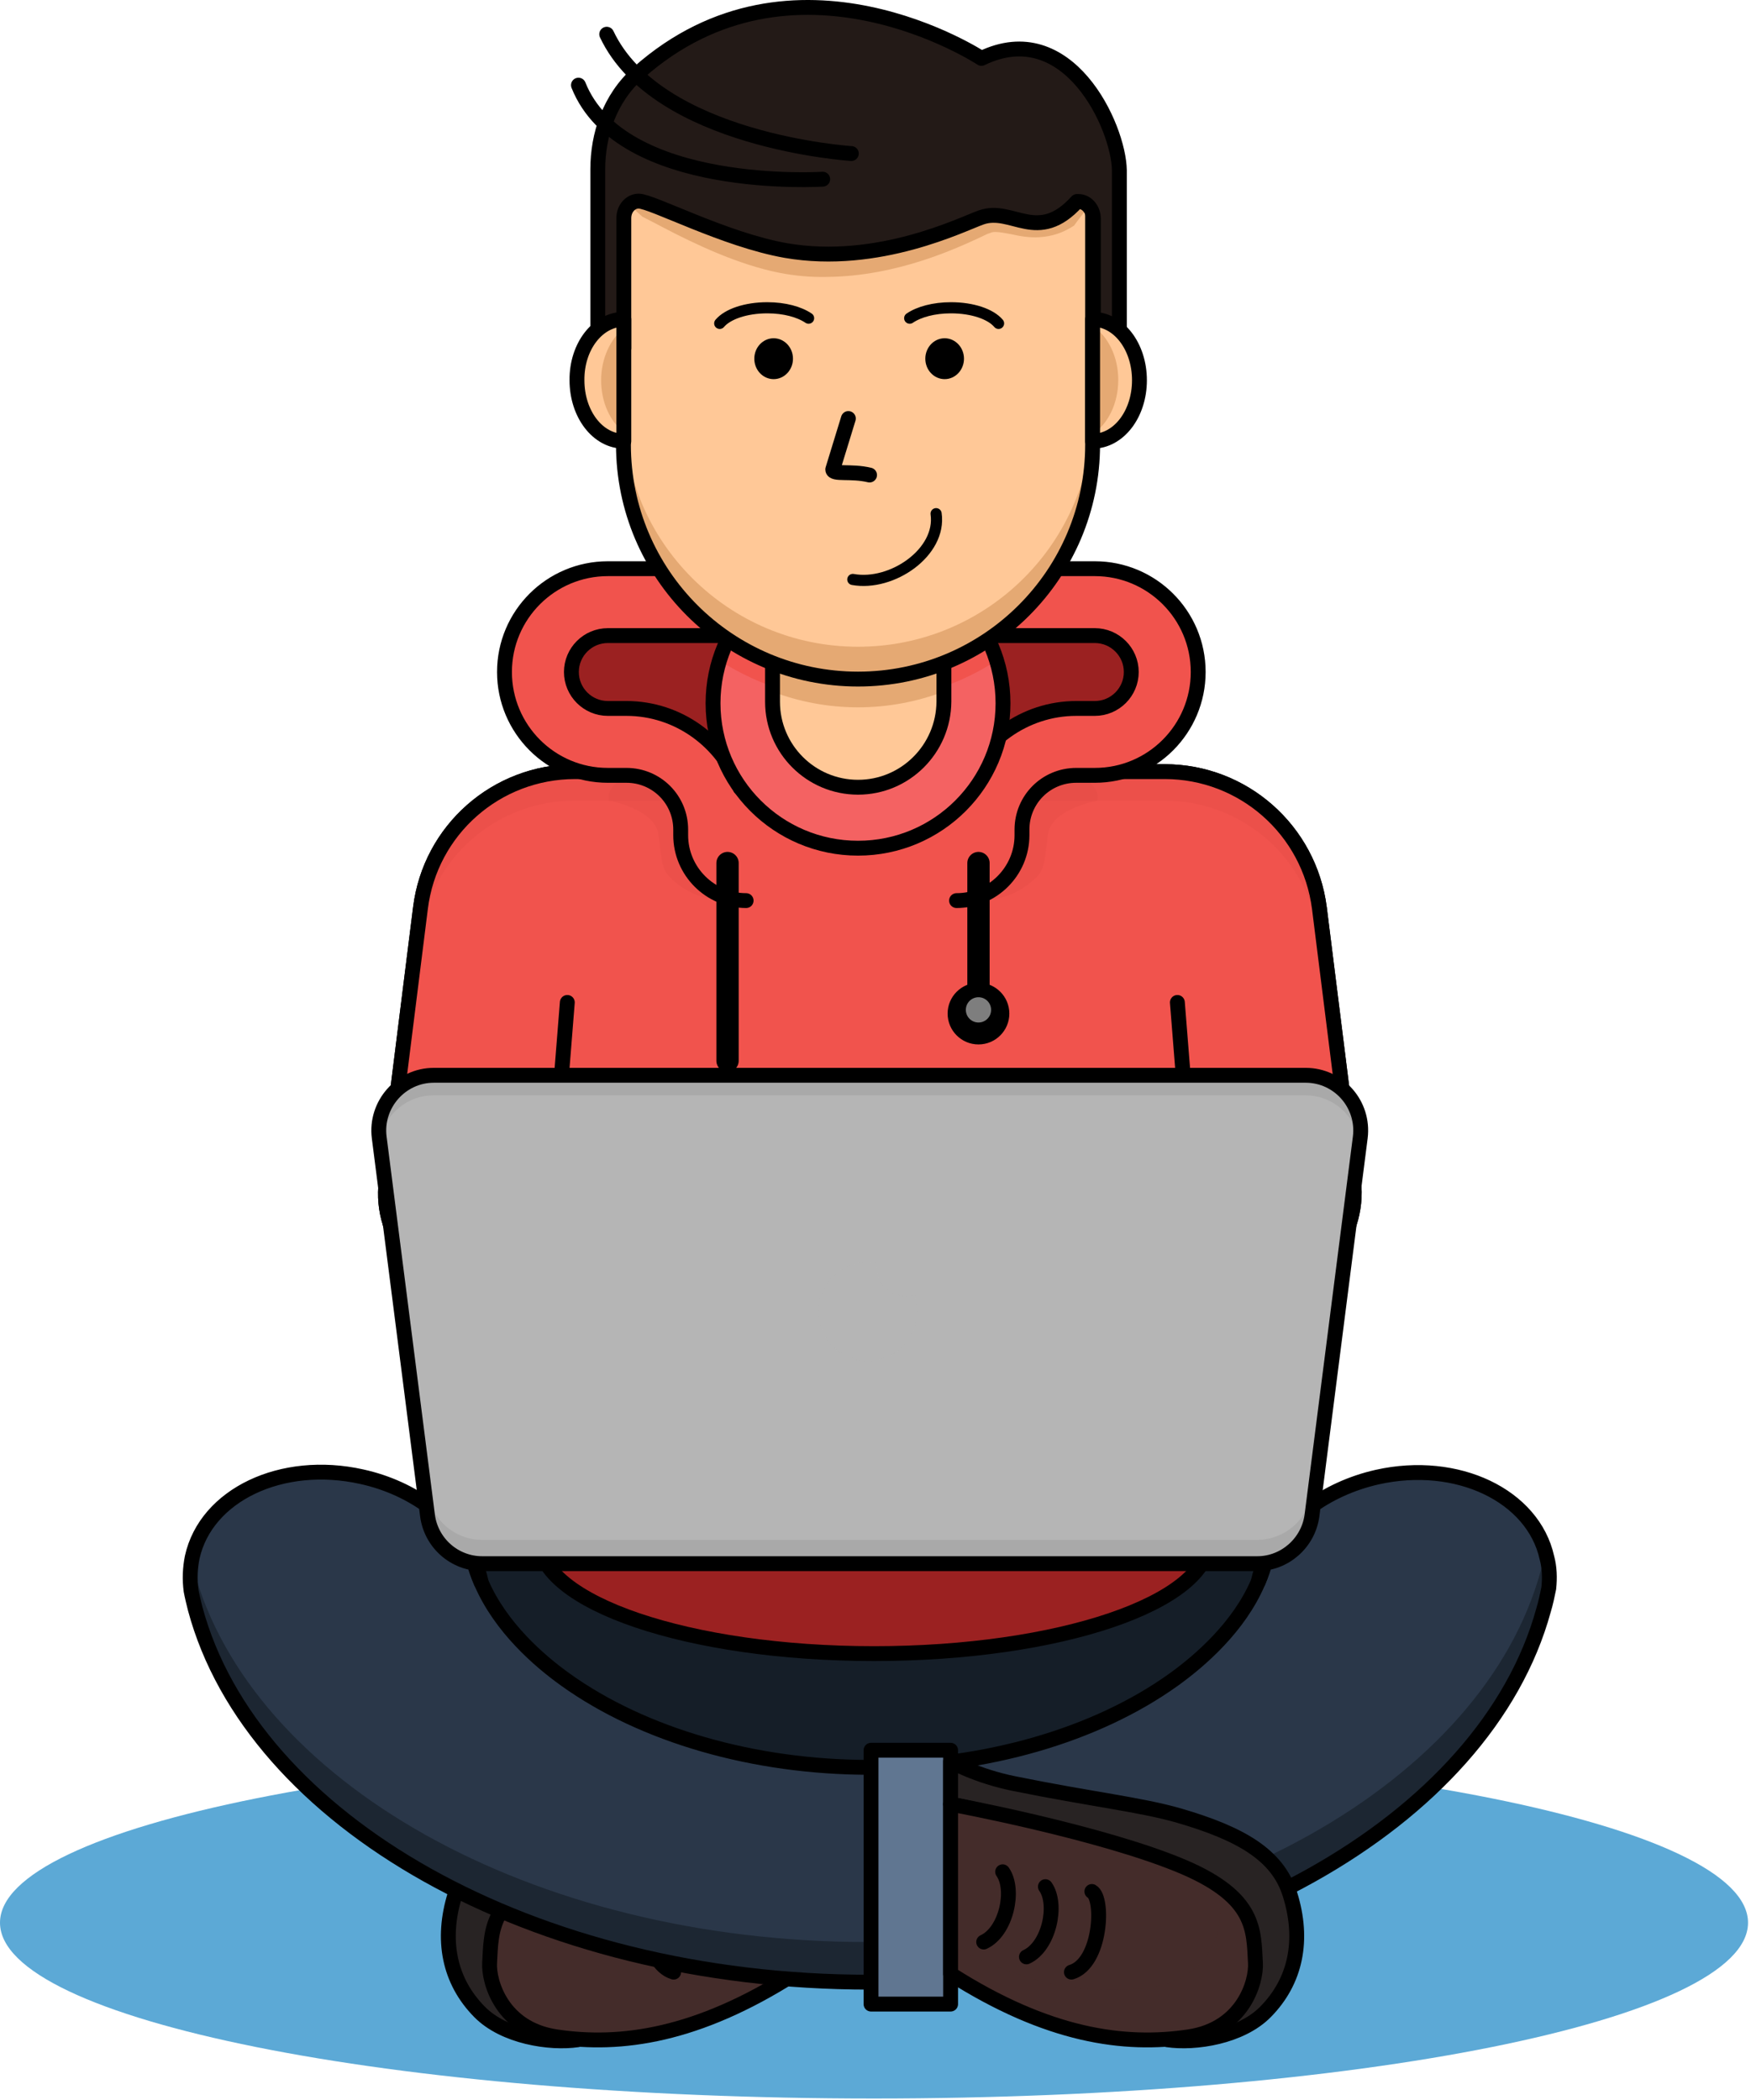 <?xml version="1.0" encoding="UTF-8" standalone="no"?>
<svg xmlns="http://www.w3.org/2000/svg" xmlns:xlink="http://www.w3.org/1999/xlink" xmlns:serif="http://www.serif.com/" width="100%" height="100%" viewBox="0 0 471 565" version="1.1" xml:space="preserve" style="fill-rule:evenodd;clip-rule:evenodd;stroke-linecap:round;stroke-linejoin:round;stroke-miterlimit:10;">
    <path d="M235.1,564.609C364.942,564.609 470.2,543.432 470.2,517.309C470.2,491.186 364.942,470.009 235.1,470.009C105.258,470.009 0,491.186 0,517.309C0,543.432 105.258,564.609 235.1,564.609Z" style="fill:rgb(0,121,190);fill-opacity:0.64;fill-rule:nonzero;"></path>
    <path d="M122.4,509.709C125.7,499.009 135.8,493.309 152.2,488.509C162.6,485.509 175.8,484.109 196.5,479.909C206.6,477.909 213.7,473.909 213.7,473.909L213.7,485.409C213.7,485.409 145.2,498.909 134.5,516.609C129.3,525.309 130.9,546.609 155.4,548.809C147.9,549.909 135.6,548.009 129,541.309C120.8,533.009 118.6,521.909 122.4,509.709Z" style="fill:rgb(40,35,35);fill-rule:nonzero;stroke:black;stroke-width:4px;"></path>
    <path d="M213.7,485.409C213.7,485.409 172.7,493.009 150.8,502.409C131.6,510.709 132.2,519.309 131.7,528.109C131.4,533.209 135,545.809 149.6,548.009C167,550.609 187.5,547.809 213.7,531.109L213.7,485.409Z" style="fill:rgb(68,44,42);fill-rule:nonzero;"></path>
    <path d="M131.7,528.109C132.1,521.009 131.8,514.009 141.8,507.209C141.4,509.709 141.3,512.109 141.2,514.609C140.9,519.709 153.2,513.109 167.8,515.209C183,517.509 192,534.909 213.7,523.209L213.7,531.009C187.5,547.709 167,550.409 149.6,547.909C135,545.809 131.4,533.109 131.7,528.109Z" style="fill:rgb(68,44,42);fill-opacity:0.37;fill-rule:nonzero;"></path>
    <path d="M213.7,485.409C213.7,485.409 172.7,493.009 150.8,502.409C131.6,510.709 132.2,519.309 131.7,528.109C131.4,533.209 135,545.809 149.6,548.009C167,550.609 187.5,547.809 213.7,531.109L213.7,485.409Z" style="fill:none;fill-rule:nonzero;stroke:black;stroke-width:4px;"></path>
    <path d="M175.7,508.909C172.4,510.709 173.2,528.209 181.2,530.609" style="fill:none;fill-rule:nonzero;stroke:black;stroke-width:4px;"></path>
    <path d="M188.2,507.609C184.8,512.409 187.2,523.709 193.3,526.509" style="fill:none;fill-rule:nonzero;stroke:black;stroke-width:4px;"></path>
    <path d="M199.7,503.609C196.3,508.409 198.7,519.709 204.8,522.509" style="fill:none;fill-rule:nonzero;stroke:black;stroke-width:4px;"></path>
    <path d="M317.7,451.809C296.1,466.809 265.4,475.409 233.3,475.409C201.3,475.409 170.5,466.809 148.9,451.809C139,444.909 122.4,430.509 122.4,411.309C122.4,392.109 139,377.709 148.9,370.809C170.5,355.809 201.2,347.209 233.3,347.209C265.3,347.209 296.1,355.809 317.7,370.809C327.6,377.709 344.2,392.109 344.2,411.309C344.2,430.509 327.6,444.909 317.7,451.809Z" style="fill:rgb(21,30,40);fill-rule:nonzero;"></path>
    <path d="M416.6,427.309C416.2,429.309 415.8,431.209 415.2,433.209C399.6,490.109 324.4,533.309 233.9,533.309C143.2,533.309 67.8,489.909 52.5,432.809C52.1,431.209 51.7,429.609 51.4,428.009C51,425.009 51.1,422.009 51.7,419.009C55.4,402.209 75.8,392.509 97.3,397.309C111.4,400.409 122.4,409.109 127.3,419.409C127.8,421.609 128.6,423.809 129.5,425.909C134.7,437.909 145.1,446.909 152.1,451.909C173,466.909 202.9,475.509 233.9,475.509C265,475.509 294.8,466.909 315.7,451.909C322.8,446.809 333.3,437.709 338.4,425.709C339.2,423.809 339.9,421.709 340.4,419.709C345.2,409.309 356.3,400.609 370.5,397.409C392,392.609 412.4,402.409 416.1,419.109C416.8,421.709 416.9,424.509 416.6,427.309Z" style="fill:rgb(42,55,73);fill-rule:nonzero;"></path>
    <path d="M416.1,418.909C416,418.409 415.9,418.009 415.7,417.509C415.4,419.109 415,420.809 414.5,422.409C399.1,479.309 323.8,522.509 233.4,522.509C142.7,522.509 67.3,479.109 52,422.009C51.8,421.409 51.7,420.809 51.5,420.109C51.1,422.709 51,425.309 51.4,427.809C51.7,429.409 52.1,431.009 52.5,432.609C67.8,489.709 143.2,533.109 233.9,533.109C324.4,533.109 399.6,489.909 415.2,433.009C415.7,431.109 416.2,429.109 416.6,427.109C416.9,424.509 416.8,421.709 416.1,418.909Z" style="fill:rgb(21,30,40);fill-opacity:0.67;fill-rule:nonzero;"></path>
    <path d="M416.6,427.309C416.2,429.309 415.8,431.209 415.2,433.209C399.6,490.109 324.4,533.309 233.9,533.309C143.2,533.309 67.8,489.909 52.5,432.809C52.1,431.209 51.7,429.609 51.4,428.009C51,425.009 51.1,422.009 51.7,419.009C55.4,402.209 75.8,392.509 97.3,397.309C111.4,400.409 122.4,409.109 127.3,419.409C127.8,421.609 128.6,423.809 129.5,425.909C134.7,437.909 145.1,446.909 152.1,451.909C173,466.909 202.9,475.509 233.9,475.509C265,475.509 294.8,466.909 315.7,451.909C322.8,446.809 333.3,437.709 338.4,425.709C339.2,423.809 339.9,421.709 340.4,419.709C345.2,409.309 356.3,400.609 370.5,397.409C392,392.609 412.4,402.409 416.1,419.109C416.8,421.709 416.9,424.509 416.6,427.309Z" style="fill:none;fill-rule:nonzero;stroke:black;stroke-width:4px;"></path>
    <path d="M235.1,444.909C284.861,444.909 325.2,431.209 325.2,414.309C325.2,397.409 284.861,383.709 235.1,383.709C185.339,383.709 145,397.409 145,414.309C145,431.209 185.339,444.909 235.1,444.909Z" style="fill:rgb(155,33,33);fill-rule:nonzero;"></path>
    <path d="M235.1,444.909C284.861,444.909 325.2,431.209 325.2,414.309C325.2,397.409 284.861,383.709 235.1,383.709C185.339,383.709 145,397.409 145,414.309C145,431.209 185.339,444.909 235.1,444.909Z" style="fill:none;fill-rule:nonzero;stroke:black;stroke-width:4px;"></path>
    <path d="M337.7,347.509L130.1,347.509C114.2,347.509 101.9,333.609 103.9,317.809L113.1,244.309C115.7,223.309 133.5,207.609 154.7,207.609L313.3,207.609C334.4,207.609 352.2,223.309 354.9,244.309L364.1,317.809C365.9,333.609 353.6,347.509 337.7,347.509Z" style="fill:rgb(241,83,77);fill-rule:nonzero;"></path>
    <path d="M337.7,347.509L130.1,347.509C114.2,347.509 101.9,333.609 103.9,317.809L113.1,244.309C115.7,223.309 133.5,207.609 154.7,207.609L313.3,207.609C334.4,207.609 352.2,223.309 354.9,244.309L364.1,317.809C365.9,333.609 353.6,347.509 337.7,347.509Z" style="fill:none;fill-rule:nonzero;stroke:black;stroke-width:4px;"></path>
    <path d="M152.6,269.709L150.6,294.809" style="fill:none;fill-rule:nonzero;stroke:black;stroke-width:4px;"></path>
    <path d="M316.7,269.709L318.7,294.809" style="fill:none;fill-rule:nonzero;stroke:black;stroke-width:4px;"></path>
    <path d="M337.7,347.509L130.1,347.509C114.2,347.509 101.9,333.609 103.9,317.809L113.1,244.309C115.7,223.309 133.5,207.609 154.7,207.609L313.3,207.609C334.4,207.609 352.2,223.309 354.9,244.309L364.1,317.809C365.9,333.609 353.6,347.509 337.7,347.509Z" style="fill:rgb(241,83,77);fill-rule:nonzero;"></path>
    <g opacity="0.24">
        <path d="M113,252.109C115.6,231.109 133.4,215.409 154.6,215.409L313.2,215.409C334.3,215.409 352.1,231.109 354.8,252.109L363.9,325.009C364.2,322.709 364.3,320.309 364,317.809L354.8,244.309C352.2,223.309 334.4,207.609 313.2,207.609L154.6,207.609C133.5,207.609 115.7,223.309 113,244.309L103.8,317.809C103.5,320.209 103.5,322.609 103.9,325.009L113,252.109Z" style="fill:rgb(155,33,33);fill-opacity:0.24;fill-rule:nonzero;"></path>
        <path d="M163.8,215.409C163.8,215.409 176.1,217.609 177.1,224.409C177.9,229.909 177.8,233.509 179.9,235.709C182,237.909 186.9,242.409 196.8,242.409C191.3,236.909 191.2,217.609 189.7,217.609C188.3,217.609 184.7,208.009 184.7,208.009L179.9,205.809C180,205.809 162.3,208.009 163.8,215.409Z" style="fill:rgb(155,33,33);fill-opacity:0.24;fill-rule:nonzero;"></path>
        <path d="M295.2,215.409C295.2,215.409 282.9,217.609 281.9,224.409C281.1,229.909 281.2,233.509 279.1,235.709C277,237.809 272.1,242.409 262.2,242.409C267.7,236.909 267.8,217.609 269.3,217.609C270.7,217.609 274.3,208.009 274.3,208.009L279.1,205.809C279,205.809 296.7,208.009 295.2,215.409Z" style="fill:rgb(155,33,33);fill-opacity:0.24;fill-rule:nonzero;"></path>
    </g>
    <path d="M337.7,347.509L130.1,347.509C114.2,347.509 101.9,333.609 103.9,317.809L113.1,244.309C115.7,223.309 133.5,207.609 154.7,207.609L313.3,207.609C334.4,207.609 352.2,223.309 354.9,244.309L364.1,317.809C365.9,333.609 353.6,347.509 337.7,347.509Z" style="fill:none;fill-rule:nonzero;stroke:black;stroke-width:4px;"></path>
    <path d="M152.6,269.709L150.6,294.809" style="fill:none;fill-rule:nonzero;stroke:black;stroke-width:4px;"></path>
    <path d="M316.7,269.709L318.7,294.809" style="fill:none;fill-rule:nonzero;stroke:black;stroke-width:4px;"></path>
    <path d="M207.2,165.809L174.3,164.109L158.9,165.809C158.9,165.809 148.6,173.509 148.6,175.609C148.6,177.709 149.6,194.809 149.6,194.809C149.6,194.809 173.9,198.109 176.5,200.609C179.1,203.109 194.5,217.509 194.5,217.509L209.4,211.709L217.2,190.909L207.2,165.809Z" style="fill:rgb(155,33,33);fill-rule:nonzero;"></path>
    <path d="M201.4,153.109L163.4,153.109C148.1,153.109 135.6,165.509 135.6,180.909C135.6,196.209 148,208.709 163.4,208.709L168.4,208.709C176.5,208.709 183,215.209 183,223.309L183,224.809C183,234.509 190.9,242.409 200.6,242.409L200.6,224.409C200.8,224.409 201,224.609 201,224.809L201,223.309C201,205.309 186.4,190.709 168.4,190.709L163.4,190.709C158,190.709 153.6,186.309 153.6,180.909C153.6,175.509 158,171.109 163.4,171.109L201.4,171.109L201.4,153.109Z" style="fill:rgb(241,83,77);fill-rule:nonzero;"></path>
    <path d="M199.1,212.009C194.5,199.609 182.5,190.609 168.5,190.609L163.5,190.609C158.1,190.609 153.7,186.209 153.7,180.809C153.7,175.409 158.1,171.009 163.5,171.009L201.5,171.009L201.5,153.009L163.5,153.009C148.2,153.009 135.7,165.409 135.7,180.809C135.7,196.109 148.1,208.609 163.5,208.609L168.5,208.609C176.6,208.609 183.1,215.109 183.1,223.209L183.1,224.709C183.1,234.409 191,242.309 200.7,242.309" style="fill:none;fill-rule:nonzero;stroke:black;stroke-width:4px;"></path>
    <path d="M250.7,165.809L283.6,164.109L299,165.809C299,165.809 309.3,173.509 309.3,175.609C309.3,177.709 308.3,194.809 308.3,194.809C308.3,194.809 284,198.109 281.4,200.609C278.8,203.209 263.4,217.509 263.4,217.509L248.5,211.709L240.7,190.909L250.7,165.809Z" style="fill:rgb(155,33,33);fill-rule:nonzero;"></path>
    <path d="M256.5,153.109L294.5,153.109C309.8,153.109 322.3,165.509 322.3,180.909C322.3,196.209 309.9,208.709 294.5,208.709L289.5,208.709C281.4,208.709 274.9,215.209 274.9,223.309L274.9,224.809C274.9,234.509 267,242.409 257.3,242.409L257.3,224.409C257.1,224.409 256.9,224.609 256.9,224.809L256.9,223.309C256.9,205.309 271.5,190.709 289.5,190.709L294.5,190.709C299.9,190.709 304.3,186.309 304.3,180.909C304.3,175.509 299.9,171.109 294.5,171.109L256.5,171.109L256.5,153.109Z" style="fill:rgb(241,83,77);fill-rule:nonzero;"></path>
    <path d="M258.9,212.009C263.5,199.609 275.5,190.609 289.5,190.609L294.5,190.609C299.9,190.609 304.3,186.209 304.3,180.809C304.3,175.409 299.9,171.009 294.5,171.009L256.5,171.009L256.5,153.009L294.5,153.009C309.8,153.009 322.3,165.409 322.3,180.809C322.3,196.109 309.9,208.609 294.5,208.609L289.5,208.609C281.4,208.609 274.9,215.109 274.9,223.209L274.9,224.709C274.9,234.409 267,242.309 257.3,242.309" style="fill:none;fill-rule:nonzero;stroke:black;stroke-width:4px;"></path>
    <path d="M230.8,228.209C252.339,228.209 269.8,210.748 269.8,189.209C269.8,167.67 252.339,150.209 230.8,150.209C209.261,150.209 191.8,167.67 191.8,189.209C191.8,210.748 209.261,228.209 230.8,228.209Z" style="fill:rgb(244,98,98);fill-rule:nonzero;"></path>
    <path d="M193.5,177.709C204.3,184.609 217.1,188.709 230.8,188.709C244.5,188.709 257.3,184.709 268.1,177.709C263.2,161.709 248.4,150.109 230.8,150.109C213.3,150.209 198.4,161.809 193.5,177.709Z" style="fill:rgb(241,83,77);fill-rule:nonzero;"></path>
    <path d="M230.8,228.209C252.339,228.209 269.8,210.748 269.8,189.209C269.8,167.67 252.339,150.209 230.8,150.209C209.261,150.209 191.8,167.67 191.8,189.209C191.8,210.748 209.261,228.209 230.8,228.209Z" style="fill:none;fill-rule:nonzero;stroke:black;stroke-width:4px;"></path>
    <path d="M230.8,211.809C218.1,211.809 207.8,201.509 207.8,188.809L207.8,171.609C207.8,168.409 210.4,165.809 213.6,165.809L248.1,165.809C251.3,165.809 253.9,168.409 253.9,171.609L253.9,188.809C253.8,201.509 243.5,211.809 230.8,211.809Z" style="fill:rgb(255,200,151);fill-rule:nonzero;"></path>
    <path d="M248.1,165.809L213.6,165.809C210.4,165.809 207.8,168.609 207.8,172.009L207.8,186.109C215,188.809 222.7,190.309 230.8,190.309C238.9,190.309 246.6,188.809 253.8,186.109L253.8,172.009C253.8,168.609 251.2,165.809 248.1,165.809Z" style="fill:rgb(229,169,115);fill-rule:nonzero;"></path>
    <path d="M230.8,211.809C218.1,211.809 207.8,201.509 207.8,188.809L207.8,171.609C207.8,168.409 210.4,165.809 213.6,165.809L248.1,165.809C251.3,165.809 253.9,168.409 253.9,171.609L253.9,188.809C253.8,201.509 243.5,211.809 230.8,211.809Z" style="fill:none;fill-rule:nonzero;stroke:black;stroke-width:4px;"></path>
    <rect x="234.3" y="470.909" width="21.4" height="68.3" style="fill:rgb(96,118,145);fill-rule:nonzero;"></rect>
    <rect x="234.3" y="470.909" width="21.4" height="68.3" style="fill:none;fill-rule:nonzero;stroke:black;stroke-width:4px;"></rect>
    <path d="M129.4,425.709C128.5,423.609 127.8,421.509 127.2,419.209C128.3,421.409 129,423.509 129.4,425.709Z" style="fill:none;fill-rule:nonzero;stroke:black;stroke-width:4px;"></path>
    <path d="M338.5,425.509C338.9,423.409 339.6,421.409 340.5,419.509C340,421.609 339.3,423.609 338.5,425.509Z" style="fill:none;fill-rule:nonzero;stroke:black;stroke-width:4px;"></path>
    <path d="M338.2,420.709L129.7,420.709C122.3,420.709 116,415.209 115,407.809L102,306.009C100.9,297.209 107.8,289.309 116.7,289.309L351.2,289.309C360.1,289.309 367,297.109 365.9,306.009L352.9,407.809C351.9,415.109 345.6,420.709 338.2,420.709Z" style="fill:rgb(181,181,181);fill-rule:nonzero;"></path>
    <path d="M352.8,401.409C351.9,408.809 345.6,414.309 338.1,414.309L129.7,414.309C122.3,414.309 116,408.809 115,401.409L102.2,301.109C101.9,302.709 101.8,304.309 102,306.009L115,407.809C115.9,415.209 122.2,420.709 129.7,420.709L338.2,420.709C345.6,420.709 351.9,415.209 352.9,407.809L365.9,306.009C366.1,304.309 366,302.709 365.7,301.109L352.8,401.409Z" style="fill:rgb(126,126,126);fill-opacity:0.21;fill-rule:nonzero;"></path>
    <path d="M102.1,306.909C103.3,300.109 109.3,294.709 116.6,294.709L351.1,294.709C358.5,294.709 364.4,300.009 365.6,306.909L365.7,305.909C366.8,297.109 359.9,289.209 351,289.209L116.7,289.209C107.8,289.209 100.9,297.009 102,305.909L102.1,306.909Z" style="fill:rgb(126,126,126);fill-opacity:0.21;fill-rule:nonzero;"></path>
    <path d="M338.2,420.709L129.7,420.709C122.3,420.709 116,415.209 115,407.809L102,306.009C100.9,297.209 107.8,289.309 116.7,289.309L351.2,289.309C360.1,289.309 367,297.109 365.9,306.009L352.9,407.809C351.9,415.109 345.6,420.709 338.2,420.709Z" style="fill:none;fill-rule:nonzero;stroke:black;stroke-width:4px;"></path>
    <path d="M243.8,348.809C239.3,348.809 235.7,345.209 235.7,340.709C235.7,340.409 235.7,340.109 235.8,339.809C235,339.709 234.2,339.609 233.4,339.609C226.1,339.609 220.1,345.609 220.1,352.909C220.1,360.209 226.1,366.209 233.4,366.209C240.7,366.209 246.7,360.209 246.7,352.909C246.7,351.409 246.4,349.909 246,348.509C245.3,348.609 244.6,348.809 243.8,348.809Z" style="fill:rgb(181,181,181);fill-opacity:0.66;fill-rule:nonzero;"></path>
    <path d="M347,509.709C343.7,499.009 333.6,493.309 317.2,488.509C306.8,485.509 293.6,484.109 272.9,479.909C262.8,477.909 255.7,473.909 255.7,473.909L255.7,485.409C255.7,485.409 324.2,498.909 334.9,516.609C340.1,525.309 338.5,546.609 314,548.809C321.5,549.909 333.8,548.009 340.4,541.309C348.6,533.009 350.8,521.909 347,509.709Z" style="fill:rgb(40,35,35);fill-rule:nonzero;stroke:black;stroke-width:4px;"></path>
    <path d="M255.7,485.409C255.7,485.409 296.7,493.009 318.6,502.409C337.8,510.709 337.2,519.309 337.7,528.109C338,533.209 334.4,545.809 319.8,548.009C302.4,550.609 281.9,547.809 255.7,531.109L255.7,485.409Z" style="fill:rgb(68,44,42);fill-rule:nonzero;"></path>
    <path d="M337.7,528.109C337.3,521.009 337.6,514.009 327.6,507.209C328,509.709 328.1,512.109 328.2,514.609C328.5,519.709 324.9,532.309 310.3,534.509C295.1,536.809 277.4,534.909 255.7,523.209L255.7,531.009C281.9,547.709 302.4,550.409 319.8,547.909C334.5,545.809 338,533.109 337.7,528.109Z" style="fill:rgb(68,44,42);fill-opacity:0.37;fill-rule:nonzero;"></path>
    <path d="M255.7,485.409C255.7,485.409 296.7,493.009 318.6,502.409C337.8,510.709 337.2,519.309 337.7,528.109C338,533.209 334.4,545.809 319.8,548.009C302.4,550.609 281.9,547.809 255.7,531.109L255.7,485.409Z" style="fill:none;fill-rule:nonzero;stroke:black;stroke-width:4px;"></path>
    <path d="M293.7,508.909C297,510.709 296.2,528.209 288.2,530.609" style="fill:none;fill-rule:nonzero;stroke:black;stroke-width:4px;"></path>
    <path d="M281.2,507.609C284.6,512.409 282.2,523.709 276.1,526.509" style="fill:none;fill-rule:nonzero;stroke:black;stroke-width:4px;"></path>
    <path d="M269.7,503.609C273.1,508.409 270.7,519.709 264.6,522.509" style="fill:none;fill-rule:nonzero;stroke:black;stroke-width:4px;"></path>
    <path d="M195.7,232.209L195.7,285.409" style="fill:none;fill-rule:nonzero;stroke:black;stroke-width:6px;"></path>
    <path d="M263.2,232.209L263.2,269.709" style="fill:none;fill-rule:nonzero;stroke:black;stroke-width:6px;"></path>
    <path d="M263.2,281.009C267.784,281.009 271.5,277.293 271.5,272.709C271.5,268.125 267.784,264.409 263.2,264.409C258.616,264.409 254.9,268.125 254.9,272.709C254.9,277.293 258.616,281.009 263.2,281.009Z" style="fill-rule:nonzero;"></path>
    <path d="M263.2,275.109C265.078,275.109 266.6,273.587 266.6,271.709C266.6,269.831 265.078,268.309 263.2,268.309C261.322,268.309 259.8,269.831 259.8,271.709C259.8,273.587 261.322,275.109 263.2,275.109Z" style="fill:rgb(126,126,126);fill-rule:nonzero;"></path>
    <path d="M230.8,182.709C196,182.709 167.7,154.509 167.7,119.609L167.7,46.409L293.9,46.409L293.9,119.609C293.9,154.409 265.7,182.709 230.8,182.709Z" style="fill:rgb(255,200,151);fill-rule:nonzero;"></path>
    <path d="M230.8,174.009C196,174.009 167.7,145.809 167.7,110.909L167.7,119.609C167.7,154.409 195.9,182.709 230.8,182.709C265.6,182.709 293.9,154.509 293.9,119.609L293.9,110.909C293.9,145.709 265.7,174.009 230.8,174.009Z" style="fill:rgb(229,169,115);fill-rule:nonzero;"></path>
    <path d="M230.8,182.709C196,182.709 167.7,154.509 167.7,119.609L167.7,46.409L293.9,46.409L293.9,119.609C293.9,154.409 265.7,182.709 230.8,182.709Z" style="fill:none;fill-rule:nonzero;stroke:black;stroke-width:4px;"></path>
    <path d="M294.4,53.709C294.2,50.309 294,46.809 293.9,43.409C251.9,45.409 209.7,45.109 167.8,41.409C167.5,45.309 167.3,49.209 167,53.109C168.9,54.809 170.9,56.609 172.8,58.309C174.4,59.109 176.5,60.209 178.4,61.209C186.8,65.609 198.5,71.209 209.7,73.409C213.8,74.209 218.1,74.609 222.5,74.509C241.4,74.309 257.3,66.809 264,63.709C265,63.209 265.8,62.809 266.3,62.709C266.7,62.509 267.1,62.409 267.7,62.409C268.9,62.409 270.3,62.709 272,63.009C274.2,63.509 276.8,64.009 279.7,63.809C283,63.609 286,62.609 288.9,60.709C290.6,58.309 292.5,56.009 294.4,53.709Z" style="fill:rgb(229,169,115);fill-rule:nonzero;"></path>
    <path d="M264,15.709C264,15.709 213.5,-17.591 171.7,19.609C163.9,26.509 160.8,36.409 160.8,45.509L160.8,93.709L167.8,93.709L167.8,58.709C167.8,56.109 169.6,54.109 171.8,54.109C175.4,54.109 194.9,64.509 211.4,67.409C236.3,71.709 259,60.209 263.9,58.509C272.3,55.509 279.1,65.909 289.7,54.209L290.1,54.209C292.3,54.209 294.1,56.309 294.1,58.809L294.1,93.809L301.1,93.809L301.1,45.809C300.9,34.009 287.3,4.409 264,15.709Z" style="fill:rgb(35,26,23);fill-rule:nonzero;"></path>
    <g opacity="0.34">
        <rect x="160.7" y="87.109" width="7" height="6.6" style="fill:rgb(35,26,23);fill-opacity:0.34;fill-rule:nonzero;"></rect>
        <rect x="293.9" y="87.109" width="7" height="6.6" style="fill:rgb(35,26,23);fill-opacity:0.34;fill-rule:nonzero;"></rect>
    </g>
    <path d="M264,15.709C264,15.709 213.5,-17.591 171.7,19.609C163.9,26.509 160.8,36.409 160.8,45.509L160.8,93.709L167.8,93.709L167.8,58.709C167.8,56.109 169.6,54.109 171.8,54.109C175.4,54.109 194.9,64.509 211.4,67.409C236.3,71.709 259,60.209 263.9,58.509C272.3,55.509 279.1,65.909 289.7,54.209L290.1,54.209C292.3,54.209 294.1,56.309 294.1,58.809L294.1,93.809L301.1,93.809L301.1,45.809C300.9,34.009 287.3,4.409 264,15.709Z" style="fill:none;fill-rule:nonzero;stroke:black;stroke-width:4px;"></path>
    <path d="M221.3,48.209C221.3,48.209 167.1,51.709 155.6,22.909" style="fill:none;fill-rule:nonzero;stroke:black;stroke-width:4px;"></path>
    <path d="M229,41.309C229,41.309 176.8,38.009 163.2,9.209" style="fill:none;fill-rule:nonzero;stroke:black;stroke-width:4px;"></path>
    <path d="M293.9,85.909L293.9,118.709C300.9,118.709 306.5,111.409 306.5,102.309C306.5,93.209 300.9,85.909 293.9,85.909Z" style="fill:rgb(255,200,151);fill-rule:nonzero;"></path>
    <path d="M293.9,87.709L293.9,116.809C298,114.109 300.8,108.609 300.8,102.209C300.8,95.909 298,90.409 293.9,87.709Z" style="fill:rgb(229,169,115);fill-rule:nonzero;"></path>
    <path d="M293.9,85.909L293.9,118.709C300.9,118.709 306.5,111.409 306.5,102.309C306.5,93.209 300.9,85.909 293.9,85.909Z" style="fill:none;fill-rule:nonzero;stroke:black;stroke-width:4px;"></path>
    <path d="M167.8,85.909L167.8,118.709C160.8,118.709 155.2,111.409 155.2,102.309C155.1,93.209 160.8,85.909 167.8,85.909Z" style="fill:rgb(255,200,151);fill-rule:nonzero;"></path>
    <path d="M167.8,88.309C164.2,91.209 161.7,96.409 161.7,102.309C161.7,108.209 164.1,113.409 167.8,116.309L167.8,88.309Z" style="fill:rgb(229,169,115);fill-rule:nonzero;"></path>
    <path d="M167.8,85.909L167.8,118.709C160.8,118.709 155.2,111.409 155.2,102.309C155.1,93.209 160.8,85.909 167.8,85.909Z" style="fill:none;fill-rule:nonzero;stroke:black;stroke-width:4px;"></path>
    <path d="M228.2,112.609L224,126.309C224,127.809 228.9,126.609 233.9,127.809" style="fill:none;fill-rule:nonzero;stroke:black;stroke-width:4px;"></path>
    <path d="M251.8,138.209C253.3,148.609 239.9,157.809 229.4,155.909" style="fill:none;fill-rule:nonzero;stroke:black;stroke-width:3px;"></path>
    <path d="M208.1,101.009C210.42,101.009 212.3,98.994 212.3,96.509C212.3,94.024 210.42,92.009 208.1,92.009C205.78,92.009 203.9,94.024 203.9,96.509C203.9,98.994 205.78,101.009 208.1,101.009Z" style="fill:none;fill-rule:nonzero;stroke:black;stroke-width:2px;"></path>
    <path d="M208.1,101.009C210.42,101.009 212.3,98.994 212.3,96.509C212.3,94.024 210.42,92.009 208.1,92.009C205.78,92.009 203.9,94.024 203.9,96.509C203.9,98.994 205.78,101.009 208.1,101.009Z" style="fill-rule:nonzero;"></path>
    <path d="M193.6,87.009C195.7,84.509 200.6,82.809 206.4,82.809C211,82.809 215,83.909 217.5,85.609" style="fill:none;fill-rule:nonzero;stroke:black;stroke-width:3px;"></path>
    <path d="M254.1,101.009C256.42,101.009 258.3,98.994 258.3,96.509C258.3,94.024 256.42,92.009 254.1,92.009C251.78,92.009 249.9,94.024 249.9,96.509C249.9,98.994 251.78,101.009 254.1,101.009Z" style="fill:none;fill-rule:nonzero;stroke:black;stroke-width:2px;"></path>
    <path d="M254.1,101.009C256.42,101.009 258.3,98.994 258.3,96.509C258.3,94.024 256.42,92.009 254.1,92.009C251.78,92.009 249.9,94.024 249.9,96.509C249.9,98.994 251.78,101.009 254.1,101.009Z" style="fill-rule:nonzero;"></path>
    <path d="M268.6,87.009C266.5,84.509 261.6,82.809 255.8,82.809C251.2,82.809 247.2,83.909 244.7,85.609" style="fill:none;fill-rule:nonzero;stroke:black;stroke-width:3px;"></path>
</svg>
